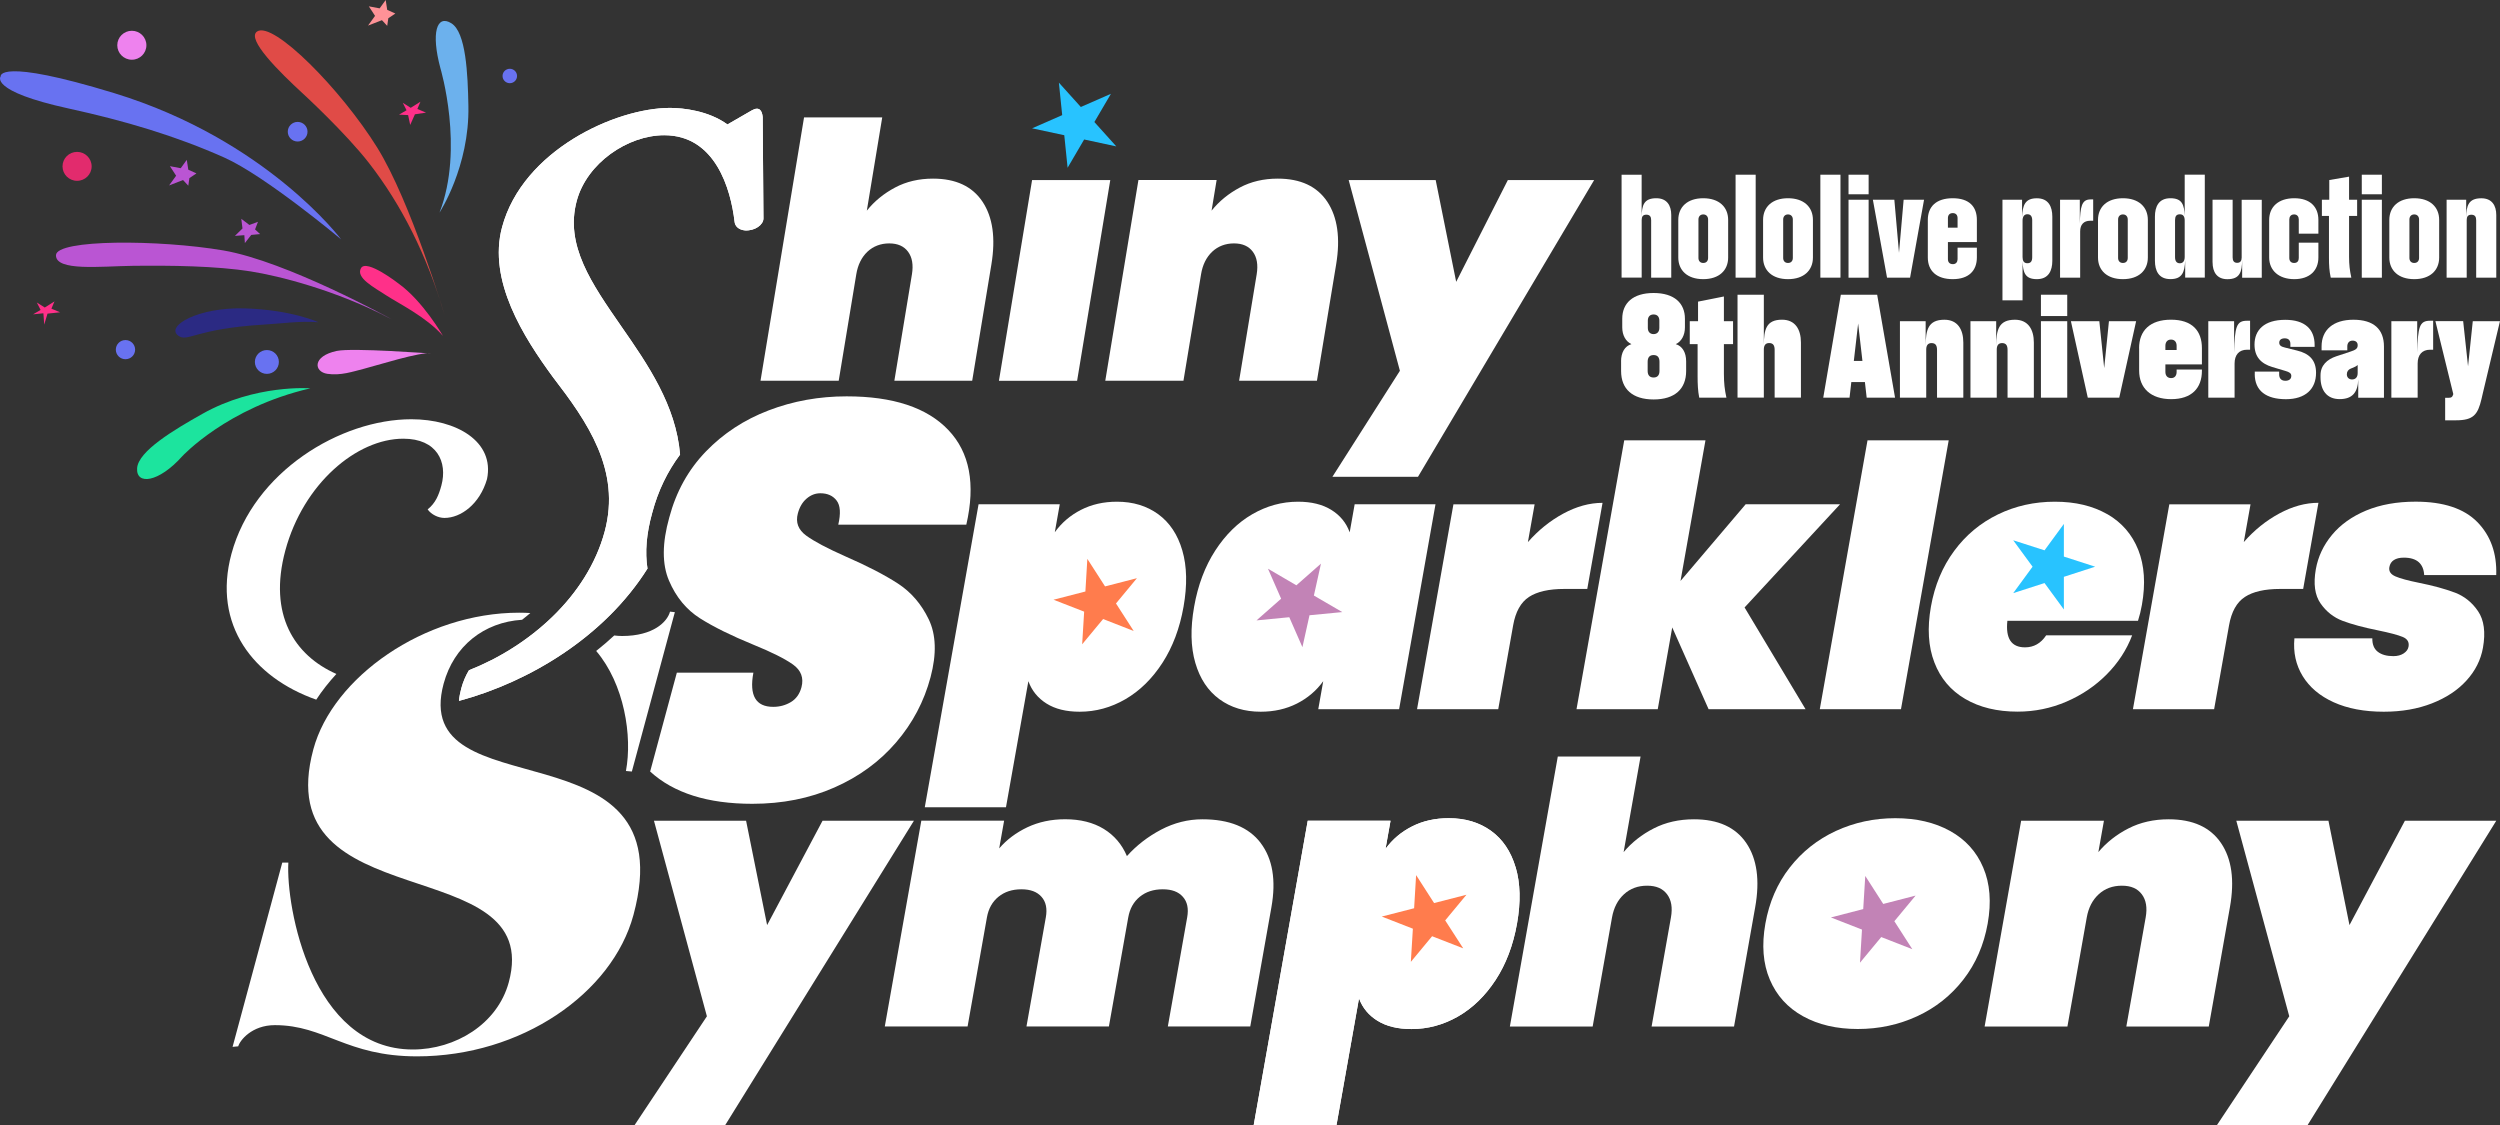 <svg width="180" height="81" viewBox="0 0 180 81" fill="none" xmlns="http://www.w3.org/2000/svg">
<rect x="0" y="0" width="180" height="81" fill="#333333" stroke="none"/>
<g clip-path="url(#clip0_1_38)">
<path d="M5.55 13.019C6.129 13.019 6.598 12.553 6.598 11.978C6.598 11.402 6.129 10.936 5.55 10.936C4.97 10.936 4.501 11.402 4.501 11.978C4.501 12.553 4.97 13.019 5.55 13.019Z" fill="#E22B6D"/>
<path d="M9.493 4.3C10.072 4.3 10.541 3.833 10.541 3.258C10.541 2.683 10.072 2.216 9.493 2.216C8.914 2.216 8.444 2.683 8.444 3.258C8.444 3.833 8.914 4.3 9.493 4.3Z" fill="#EE82EE"/>
<path d="M31.025 25.453C31.025 25.453 25.383 25.029 24.252 25.266C22.463 25.643 22.6 26.773 23.569 26.916C24.535 27.058 25.396 26.754 26.171 26.561C26.945 26.368 30.404 25.272 31.025 25.453Z" fill="#EE82EE"/>
<path d="M32.01 22.692C32.01 22.692 29.597 14.542 27.152 10.613C24.574 6.468 19.668 1.479 18.508 2.27C17.717 2.808 20.117 5.183 21.794 6.725C21.794 6.725 24.864 9.54 26.588 11.765C28.899 14.748 30.742 18.364 32.01 22.692Z" fill="#E04B47"/>
<path d="M19.215 26.919C19.692 26.919 20.079 26.535 20.079 26.061C20.079 25.587 19.692 25.203 19.215 25.203C18.738 25.203 18.351 25.587 18.351 26.061C18.351 26.535 18.738 26.919 19.215 26.919Z" fill="#6872F1"/>
<path d="M21.43 10.189C21.823 10.189 22.141 9.873 22.141 9.483C22.141 9.093 21.823 8.777 21.43 8.777C21.038 8.777 20.72 9.093 20.72 9.483C20.72 9.873 21.038 10.189 21.43 10.189Z" fill="#6872F1"/>
<path d="M36.706 5.99C36.995 5.99 37.228 5.758 37.228 5.471C37.228 5.184 36.995 4.952 36.706 4.952C36.417 4.952 36.183 5.184 36.183 5.471C36.183 5.758 36.417 5.99 36.706 5.99Z" fill="#6872F1"/>
<path d="M9.034 25.864C9.418 25.864 9.729 25.555 9.729 25.174C9.729 24.793 9.418 24.484 9.034 24.484C8.65 24.484 8.339 24.793 8.339 25.174C8.339 25.555 8.65 25.864 9.034 25.864Z" fill="#6872F1"/>
<path d="M24.574 17.249C24.574 17.249 19.221 10.075 8.243 6.712C-0.223 4.119 0.048 5.5 0.048 5.5C0.048 5.5 -0.819 6.551 4.95 7.814C8.986 8.697 12.633 9.777 16.142 11.341C19.1 12.658 24.577 17.246 24.577 17.246L24.574 17.249Z" fill="#6872F1"/>
<path d="M27.771 0L27.334 0.602L26.556 0.456L27.003 1.143L26.496 1.843L27.5 1.453L27.879 1.862L27.959 1.314L28.466 0.975L27.879 0.709L27.771 0Z" fill="#FE9297"/>
<path d="M28.188 22.983C28.188 22.983 20.662 18.813 16.078 18.031C11.495 17.249 4.039 17.214 4.029 18.38C4.02 19.545 7.249 19.171 9.537 19.14C12.285 19.105 15.553 19.146 18.055 19.542C20.028 19.855 24.178 20.871 28.185 22.983H28.188Z" fill="#BA55D3"/>
<path d="M13.449 11.509L13.012 12.111L12.234 11.965L12.681 12.652L12.174 13.352L13.178 12.962L13.557 13.371L13.637 12.823L14.144 12.484L13.557 12.218L13.449 11.509Z" fill="#BA55D3"/>
<path d="M17.631 17.499L18.09 16.914L18.727 16.854L18.364 16.518L18.574 15.97L17.956 16.198L17.373 15.755L17.459 16.451L16.914 16.983L17.593 16.933L17.631 17.499Z" fill="#BA55D3"/>
<path d="M31.886 24.174C31.886 24.174 30.452 21.669 28.682 20.406C28.682 20.406 26.387 18.617 25.992 19.307C25.597 19.997 26.923 20.685 27.815 21.27C28.708 21.853 30.691 22.819 31.886 24.177V24.174Z" fill="#FF3089"/>
<path d="M3.924 21.701L3.223 22.141L2.652 21.78L2.923 22.315L2.381 22.632L3.124 22.556L3.184 23.373L3.42 22.581L4.326 22.486L3.701 22.223L3.924 21.701Z" fill="#FF3089"/>
<path d="M30.273 7.323L29.572 7.763L29.001 7.402L29.272 7.938L28.73 8.254L29.384 8.286L29.534 8.995L29.875 8.229L30.675 8.109L30.05 7.846L30.273 7.323Z" fill="#FF3089"/>
<path d="M31.711 4.917C31.711 4.917 33.442 10.68 31.644 15.308C31.644 15.308 33.808 12 33.725 7.64C33.681 5.306 33.553 2.33 32.498 1.675C31.446 1.02 31.022 2.346 31.711 4.917Z" fill="#6CB1ED"/>
<path d="M13.117 32.855C13.117 32.855 16.353 29.341 22.345 27.96C22.345 27.96 18.386 27.647 14.568 29.8C12.524 30.949 9.952 32.482 9.872 33.713C9.792 34.945 11.421 34.752 13.117 32.855Z" fill="#1CE49E"/>
<path d="M22.935 23.205C22.935 23.205 21.032 22.312 17.653 22.204C14.277 22.097 11.887 23.48 12.84 24.171C13.522 24.664 14.038 23.667 19.017 23.369C20.312 23.294 21.603 23.094 22.932 23.202L22.935 23.205Z" fill="#2B2A83"/>
<path d="M69.574 37.779C70.249 34.847 69.819 32.574 68.279 30.959C66.743 29.344 64.301 28.537 60.957 28.537C58.978 28.537 57.107 28.872 55.347 29.547C53.587 30.218 52.077 31.209 50.818 32.513C49.558 33.818 48.682 35.398 48.188 37.256C47.668 39.112 47.662 40.631 48.172 41.816C48.678 43 49.425 43.899 50.403 44.52C51.382 45.14 52.66 45.77 54.238 46.416C55.561 46.954 56.514 47.432 57.097 47.847C57.681 48.265 57.881 48.81 57.706 49.481C57.578 49.965 57.32 50.323 56.941 50.551C56.558 50.779 56.138 50.893 55.672 50.893C54.413 50.893 53.935 50.073 54.244 48.43H48.733L46.811 55.55C48.503 57.099 50.955 57.874 54.164 57.874C56.326 57.874 58.292 57.485 60.068 56.703C61.843 55.924 63.326 54.841 64.518 53.454C65.707 52.071 66.536 50.504 67.001 48.753C67.444 47.084 67.4 45.7 66.87 44.595C66.341 43.494 65.599 42.632 64.645 42.012C63.692 41.394 62.443 40.748 60.9 40.074C59.564 39.482 58.614 38.979 58.044 38.561C57.473 38.143 57.272 37.611 57.445 36.968C57.566 36.512 57.776 36.154 58.076 35.898C58.375 35.642 58.704 35.515 59.064 35.515C59.577 35.515 59.969 35.689 60.237 36.041C60.505 36.392 60.543 36.968 60.355 37.776H69.574V37.779Z" fill="white"/>
<path d="M70.743 14.526C71.48 15.638 71.693 17.138 71.381 19.035L69.998 27.413H64.394L65.659 19.754C65.771 19.07 65.678 18.528 65.382 18.126C65.085 17.724 64.633 17.525 64.024 17.525C63.415 17.525 62.876 17.727 62.452 18.126C62.032 18.528 61.764 19.07 61.652 19.754L60.387 27.413H54.757L57.891 8.454H63.52L62.411 15.166C62.962 14.482 63.641 13.928 64.448 13.501C65.254 13.073 66.163 12.861 67.177 12.861C68.815 12.861 70.004 13.415 70.743 14.526Z" fill="white"/>
<path d="M79.94 12.965L77.552 27.416H71.923L74.31 12.965H79.94Z" fill="white"/>
<path d="M95.566 14.526C96.302 15.638 96.516 17.139 96.203 19.035L94.82 27.413H89.216L90.481 19.754C90.593 19.07 90.501 18.528 90.204 18.126C89.908 17.724 89.455 17.525 88.846 17.525C88.237 17.525 87.698 17.727 87.275 18.126C86.854 18.528 86.586 19.07 86.475 19.754L85.209 27.413H79.58L81.967 12.962H87.597L87.233 15.166C87.785 14.482 88.464 13.928 89.27 13.501C90.076 13.073 90.985 12.861 91.999 12.861C93.637 12.861 94.826 13.415 95.566 14.526Z" fill="white"/>
<path d="M114.778 12.965L102.094 34.331H95.932L100.793 26.697L97.105 12.965H103.369L104.845 20.292L108.565 12.965H114.778Z" fill="white"/>
<path d="M116.716 26.016C116.716 25.37 116.993 24.915 117.462 24.778C117.057 24.588 116.802 24.142 116.802 23.572V22.948C116.802 21.837 117.557 21.096 119.059 21.096C120.56 21.096 121.315 21.837 121.315 22.948V23.572C121.315 24.145 121.06 24.588 120.656 24.778C121.124 24.918 121.402 25.37 121.402 26.016V26.716C121.402 28.008 120.582 28.761 119.062 28.761C117.541 28.761 116.719 28.011 116.719 26.716V26.016H116.716ZM119.059 27.181C119.355 27.181 119.483 26.992 119.483 26.707V26.051C119.483 25.754 119.365 25.564 119.059 25.564C118.753 25.564 118.631 25.754 118.631 26.051V26.707C118.631 26.992 118.759 27.181 119.059 27.181ZM119.059 24.056C119.323 24.056 119.473 23.876 119.473 23.613V23.084C119.473 22.831 119.345 22.641 119.059 22.641C118.772 22.641 118.644 22.831 118.644 23.084V23.613C118.644 23.879 118.794 24.056 119.059 24.056Z" fill="white"/>
<path d="M122.227 27.064V24.778H121.663V23.126H122.259V21.717L124.121 21.346V23.126H124.78V24.778H124.121V26.906C124.121 27.593 124.175 28.049 124.302 28.632H122.345C122.249 28.144 122.227 27.669 122.227 27.064Z" fill="white"/>
<path d="M125.102 21.22H126.996V24.851C127.005 23.74 127.155 23.018 128.306 23.018C129.262 23.018 129.667 23.727 129.667 24.658V28.628H127.774V25.196C127.774 24.899 127.688 24.699 127.378 24.699C127.114 24.699 126.996 24.87 126.996 25.165V28.628H125.102V21.216V21.22Z" fill="white"/>
<path d="M132.539 21.22H135.156L136.444 28.632H134.401L134.273 27.508H133.295L133.167 28.632H131.274L132.539 21.22ZM134.095 25.985L133.786 23.294L133.476 25.985H134.095Z" fill="white"/>
<path d="M136.795 23.126H138.647V24.896C138.656 23.762 138.816 23.021 139.998 23.021C140.955 23.021 141.359 23.73 141.359 24.661V28.632H139.466V25.2C139.466 24.902 139.38 24.702 139.071 24.702C138.806 24.702 138.688 24.873 138.688 25.168V28.632H136.795V23.126Z" fill="white"/>
<path d="M141.873 23.126H143.725V24.896C143.734 23.762 143.894 23.021 145.076 23.021C146.032 23.021 146.437 23.73 146.437 24.661V28.632H144.544V25.2C144.544 24.902 144.458 24.702 144.149 24.702C143.884 24.702 143.766 24.873 143.766 25.168V28.632H141.873V23.126Z" fill="white"/>
<path d="M148.841 21.22V22.755H146.947V21.22H148.841ZM146.947 23.126H148.841V28.632H146.947V23.126Z" fill="white"/>
<path d="M151.152 23.126L151.502 26.504L151.844 23.126H153.801L152.586 28.632H150.32L149.105 23.126H151.149H151.152Z" fill="white"/>
<path d="M154.014 25.073C154.014 23.813 154.792 23.018 156.313 23.018C157.833 23.018 158.538 23.813 158.538 25.073V26.238H155.908V26.779C155.908 27.033 156.045 27.223 156.322 27.223C156.599 27.223 156.717 27.02 156.717 26.779V26.608H158.538V26.694C158.538 27.954 157.792 28.739 156.325 28.739C154.859 28.739 154.018 27.945 154.018 26.684V25.076L154.014 25.073ZM156.717 25.2V24.892C156.717 24.649 156.59 24.449 156.313 24.449C156.035 24.449 155.908 24.652 155.908 24.892V25.2H156.717Z" fill="white"/>
<path d="M158.993 23.126H160.855V25.38C160.909 23.528 161.014 23.094 161.783 23.094H162.006V25.18H161.783C161.209 25.18 160.89 25.551 160.89 26.175V28.632H158.997V23.126H158.993Z" fill="white"/>
<path d="M162.344 26.916V26.757H164.1V26.96C164.1 27.226 164.237 27.416 164.546 27.416C164.811 27.416 164.973 27.289 164.973 27.068V27.058C164.973 26.887 164.846 26.792 164.559 26.71L163.603 26.425C162.793 26.181 162.325 25.693 162.325 24.816V24.807C162.325 23.768 163.016 23.027 164.537 23.027C165.952 23.027 166.653 23.705 166.653 24.839V24.975H164.907V24.753C164.907 24.519 164.779 24.36 164.502 24.36C164.247 24.36 164.106 24.478 164.106 24.668V24.677C164.106 24.867 164.243 24.962 164.521 25.025L165.381 25.238C166.264 25.45 166.755 25.925 166.755 26.836V26.846C166.755 28.011 165.99 28.742 164.585 28.742C163.179 28.742 162.34 28.15 162.34 26.922L162.344 26.916Z" fill="white"/>
<path d="M169.793 27.318C169.761 28.248 169.379 28.736 168.451 28.736C167.524 28.736 167.077 28.09 167.077 27.169V27.02C167.077 26.311 167.546 25.877 168.206 25.655L169.229 25.317C169.589 25.2 169.752 25.105 169.752 24.873V24.842C169.752 24.652 169.615 24.525 169.388 24.525C169.124 24.525 169.006 24.715 169.006 24.937V25.222H167.154V24.937C167.154 23.762 167.983 23.021 169.443 23.021C170.902 23.021 171.645 23.699 171.645 24.949V28.635H169.793V27.321V27.318ZM169.752 26.282C169.688 26.346 169.592 26.399 169.443 26.463L169.261 26.536C169.079 26.608 168.974 26.748 168.974 26.938V26.96C168.974 27.172 169.124 27.321 169.347 27.321C169.592 27.321 169.752 27.163 169.752 26.865V26.282Z" fill="white"/>
<path d="M172.178 23.126H174.039V25.38C174.093 23.528 174.198 23.094 174.964 23.094H175.187V25.18H174.964C174.39 25.18 174.071 25.551 174.071 26.175V28.632H172.178V23.126Z" fill="white"/>
<path d="M177.348 23.126L177.699 26.377L178.04 23.126H179.997L178.763 28.315L178.668 28.727C178.403 29.847 178.094 30.262 176.838 30.262H176.051V28.641H176.306C176.506 28.641 176.57 28.578 176.615 28.439L176.637 28.375L175.349 23.122H177.351L177.348 23.126Z" fill="white"/>
<path d="M116.751 12.579H118.198V15.628C118.211 14.77 118.36 14.273 119.253 14.273C120.018 14.273 120.33 14.792 120.33 15.479V19.991H118.883V15.85C118.883 15.606 118.791 15.457 118.536 15.457C118.281 15.457 118.201 15.606 118.201 15.837V19.988H116.754V12.576L116.751 12.579Z" fill="white"/>
<path d="M120.837 15.831C120.837 14.909 121.488 14.273 122.632 14.273C123.776 14.273 124.427 14.909 124.427 15.831V18.541C124.427 19.462 123.779 20.099 122.632 20.099C121.484 20.099 120.837 19.462 120.837 18.541V15.831ZM122.635 18.934C122.868 18.934 122.983 18.775 122.983 18.573V15.799C122.983 15.609 122.868 15.438 122.635 15.438C122.402 15.438 122.288 15.609 122.288 15.799V18.573C122.288 18.775 122.402 18.934 122.635 18.934Z" fill="white"/>
<path d="M126.409 12.579V19.991H124.962V12.579H126.409Z" fill="white"/>
<path d="M126.942 15.831C126.942 14.909 127.592 14.273 128.736 14.273C129.881 14.273 130.531 14.909 130.531 15.831V18.541C130.531 19.462 129.884 20.099 128.736 20.099C127.589 20.099 126.942 19.462 126.942 18.541V15.831ZM128.736 18.934C128.969 18.934 129.084 18.775 129.084 18.573V15.799C129.084 15.609 128.969 15.438 128.736 15.438C128.504 15.438 128.389 15.609 128.389 15.799V18.573C128.389 18.775 128.504 18.934 128.736 18.934Z" fill="white"/>
<path d="M132.514 12.579V19.991H131.066V12.579H132.514Z" fill="white"/>
<path d="M134.541 12.579V13.988H133.094V12.579H134.541ZM133.094 14.381H134.541V19.994H133.094V14.381Z" fill="white"/>
<path d="M136.393 14.381L136.728 18.202L137.062 14.381H138.532L137.525 19.994H135.867L134.847 14.381H136.387H136.393Z" fill="white"/>
<path d="M138.803 15.831C138.803 14.878 139.405 14.273 140.598 14.273C141.79 14.273 142.335 14.887 142.335 15.831V17.43H140.25V18.658C140.25 18.861 140.355 19.019 140.61 19.019C140.843 19.019 140.945 18.848 140.945 18.658V17.832H142.335V18.532C142.335 19.485 141.755 20.099 140.598 20.099C139.44 20.099 138.803 19.507 138.803 18.541V15.831ZM140.945 16.391V15.704C140.945 15.502 140.84 15.343 140.598 15.343C140.355 15.343 140.25 15.502 140.25 15.704V16.391H140.945Z" fill="white"/>
<path d="M145.589 14.381V15.641C145.624 14.761 145.809 14.276 146.654 14.276C147.499 14.276 147.767 14.89 147.767 15.6V18.775C147.767 19.485 147.499 20.099 146.654 20.099C145.809 20.099 145.66 19.633 145.624 18.829V21.625H144.177V14.381H145.589ZM145.624 18.509C145.624 18.775 145.717 18.953 145.972 18.953C146.227 18.953 146.319 18.794 146.319 18.519V15.859C146.319 15.593 146.214 15.425 145.972 15.425C145.73 15.425 145.624 15.616 145.624 15.882V18.506V18.509Z" fill="white"/>
<path d="M148.321 14.381H149.746V16.097C149.781 14.9 149.874 14.359 150.511 14.359H150.709V15.894H150.489C150.036 15.894 149.772 16.17 149.772 16.657V19.994H148.324V14.381H148.321Z" fill="white"/>
<path d="M151.056 15.831C151.056 14.909 151.706 14.273 152.851 14.273C153.995 14.273 154.645 14.909 154.645 15.831V18.541C154.645 19.462 153.998 20.099 152.851 20.099C151.703 20.099 151.056 19.462 151.056 18.541V15.831ZM152.851 18.934C153.084 18.934 153.198 18.775 153.198 18.573V15.799C153.198 15.609 153.084 15.438 152.851 15.438C152.618 15.438 152.503 15.609 152.503 15.799V18.573C152.503 18.775 152.618 18.934 152.851 18.934Z" fill="white"/>
<path d="M157.333 19.991V18.731C157.298 19.611 157.113 20.096 156.268 20.096C155.423 20.096 155.155 19.491 155.155 18.772V15.597C155.155 14.887 155.42 14.273 156.268 14.273C157.116 14.273 157.263 14.739 157.298 15.543V12.576H158.745V19.988H157.333V19.991ZM157.298 15.872C157.298 15.606 157.205 15.429 156.95 15.429C156.695 15.429 156.603 15.578 156.603 15.853V18.513C156.603 18.788 156.708 18.956 156.95 18.956C157.192 18.956 157.298 18.766 157.298 18.5V15.875V15.872Z" fill="white"/>
<path d="M159.303 18.892V14.381H160.75V18.532C160.75 18.775 160.842 18.924 161.075 18.924C161.308 18.924 161.4 18.775 161.4 18.544V14.384H162.847V19.997H161.435V18.715C161.422 19.595 161.263 20.102 160.37 20.102C159.618 20.102 159.306 19.583 159.306 18.896L159.303 18.892Z" fill="white"/>
<path d="M163.38 15.831C163.38 14.909 164.03 14.273 165.187 14.273C166.344 14.273 166.924 14.909 166.924 15.831V16.825H165.512V15.799C165.512 15.609 165.407 15.438 165.177 15.438C164.935 15.438 164.83 15.609 164.83 15.799V18.573C164.83 18.775 164.935 18.934 165.177 18.934C165.42 18.934 165.512 18.775 165.512 18.573V17.471H166.924V18.541C166.924 19.462 166.312 20.099 165.187 20.099C164.062 20.099 163.38 19.462 163.38 18.541V15.831Z" fill="white"/>
<path d="M167.686 18.554V15.546H167.176V14.381H167.708V12.962L169.133 12.719V14.381H169.713V15.546H169.133V18.5C169.133 19.051 169.181 19.462 169.296 19.994H167.814C167.708 19.516 167.686 19.082 167.686 18.554Z" fill="white"/>
<path d="M171.495 12.579V13.988H170.048V12.579H171.495ZM170.048 14.381H171.495V19.994H170.048V14.381Z" fill="white"/>
<path d="M172.031 15.831C172.031 14.909 172.681 14.273 173.826 14.273C174.97 14.273 175.62 14.909 175.62 15.831V18.541C175.62 19.462 174.973 20.099 173.826 20.099C172.678 20.099 172.031 19.462 172.031 18.541V15.831ZM173.826 18.934C174.058 18.934 174.173 18.775 174.173 18.573V15.799C174.173 15.609 174.058 15.438 173.826 15.438C173.593 15.438 173.478 15.609 173.478 15.799V18.573C173.478 18.775 173.593 18.934 173.826 18.934Z" fill="white"/>
<path d="M176.152 14.381H177.565V15.663C177.577 14.796 177.737 14.276 178.655 14.276C179.42 14.276 179.732 14.796 179.732 15.482V19.994H178.285V15.853C178.285 15.609 178.193 15.46 177.938 15.46C177.683 15.46 177.603 15.609 177.603 15.84V19.991H176.156V14.377L176.152 14.381Z" fill="white"/>
<path d="M77.82 7.703L79.988 6.753L78.795 8.786L80.373 10.54L78.059 10.043L76.867 12.079L76.628 9.736L74.31 9.239L76.478 8.289L76.239 5.949L77.82 7.703Z" fill="#28C3FF"/>
<path d="M83.395 37.025C82.57 36.424 81.581 36.123 80.421 36.123C79.455 36.123 78.591 36.319 77.826 36.712C77.061 37.104 76.437 37.639 75.946 38.32L76.303 36.306H70.457L66.584 58.124H72.43L74.043 49.047C74.291 49.728 74.725 50.263 75.35 50.656C75.974 51.048 76.768 51.244 77.734 51.244C78.894 51.244 79.991 50.944 81.03 50.342C82.066 49.74 82.955 48.87 83.695 47.727C84.434 46.584 84.941 45.238 85.215 43.684C85.49 42.132 85.461 40.783 85.129 39.64C84.798 38.497 84.218 37.627 83.395 37.025Z" fill="white"/>
<path d="M97.175 38.32C96.927 37.639 96.487 37.104 95.856 36.712C95.221 36.319 94.424 36.123 93.459 36.123C92.298 36.123 91.202 36.424 90.163 37.025C89.123 37.627 88.237 38.501 87.498 39.64C86.758 40.783 86.251 42.129 85.977 43.684C85.703 45.235 85.728 46.584 86.063 47.727C86.395 48.87 86.975 49.74 87.797 50.342C88.62 50.944 89.611 51.244 90.771 51.244C91.737 51.244 92.604 51.048 93.379 50.656C94.15 50.263 94.781 49.728 95.272 49.047L94.915 51.061H100.736L103.356 36.306H97.536L97.179 38.32H97.175Z" fill="white"/>
<path d="M110.009 39.029L110.493 36.31H104.647L102.027 51.064H107.873L108.947 45.02C109.119 44.044 109.502 43.364 110.085 42.981C110.672 42.598 111.517 42.404 112.623 42.404H114.283L115.383 36.205C114.452 36.205 113.512 36.462 112.559 36.978C111.606 37.494 110.758 38.178 110.009 39.032V39.029Z" fill="white"/>
<path d="M132.485 36.306H125.689L120.997 41.828L122.794 31.703H116.945L113.509 51.061H119.358L120.401 45.175L123.018 51.061H129.999L125.609 43.737L132.485 36.306Z" fill="white"/>
<path d="M131.025 51.061H136.871L140.307 31.703H134.461L131.025 51.061Z" fill="white"/>
<path d="M151.729 37.025C150.686 36.424 149.427 36.123 147.951 36.123C146.476 36.123 145.108 36.427 143.852 37.038C142.593 37.649 141.541 38.526 140.7 39.666C139.855 40.809 139.297 42.148 139.026 43.68C138.755 45.216 138.835 46.555 139.275 47.695C139.711 48.838 140.454 49.715 141.493 50.323C142.536 50.934 143.795 51.238 145.267 51.238C146.498 51.238 147.668 50.997 148.78 50.519C149.893 50.041 150.859 49.386 151.684 48.556C152.507 47.727 153.119 46.79 153.514 45.745H147.323C146.941 46.321 146.434 46.609 145.8 46.609C144.818 46.609 144.394 45.973 144.531 44.7H153.935C154.053 44.333 154.148 43.95 154.218 43.547C154.489 42.031 154.4 40.714 153.957 39.596C153.514 38.482 152.771 37.62 151.729 37.019V37.025Z" fill="white"/>
<path d="M166.927 36.202C165.997 36.202 165.056 36.458 164.103 36.974C163.15 37.49 162.302 38.174 161.553 39.029L162.038 36.31H156.191L153.571 51.064H159.417L160.492 45.02C160.664 44.044 161.046 43.364 161.63 42.981C162.216 42.598 163.061 42.404 164.167 42.404H165.828L166.927 36.205V36.202Z" fill="white"/>
<path d="M176.739 42.664C176.047 42.401 175.187 42.167 174.151 41.958C173.37 41.8 172.809 41.648 172.468 41.499C172.127 41.35 171.98 41.129 172.034 40.831C172.076 40.603 172.184 40.435 172.362 40.321C172.541 40.207 172.78 40.15 173.076 40.15C173.551 40.15 173.908 40.261 174.151 40.476C174.393 40.695 174.52 41.005 174.54 41.404H179.729C179.78 39.834 179.324 38.561 178.365 37.586C177.405 36.61 175.926 36.12 173.924 36.12C172.573 36.12 171.384 36.335 170.361 36.759C169.337 37.187 168.518 37.772 167.903 38.513C167.288 39.254 166.902 40.077 166.739 40.986C166.555 42.034 166.666 42.854 167.08 43.446C167.492 44.038 168.024 44.459 168.674 44.703C169.325 44.947 170.166 45.175 171.202 45.384C172.05 45.558 172.646 45.716 172.987 45.856C173.331 45.995 173.475 46.232 173.414 46.562C173.379 46.755 173.264 46.913 173.064 47.046C172.866 47.176 172.617 47.242 172.318 47.242C171.843 47.242 171.473 47.138 171.202 46.929C170.931 46.72 170.8 46.397 170.807 45.96H165.197C165.104 46.973 165.305 47.879 165.793 48.68C166.284 49.481 167.026 50.111 168.027 50.564C169.028 51.016 170.23 51.244 171.632 51.244C172.914 51.244 174.068 51.045 175.097 50.643C176.127 50.241 176.956 49.693 177.59 48.993C178.224 48.297 178.617 47.511 178.773 46.638C178.97 45.523 178.852 44.646 178.422 44.01C177.992 43.373 177.431 42.924 176.739 42.661V42.664Z" fill="white"/>
<path d="M79.564 42.221L81.859 41.629L80.351 43.449L81.626 45.431L79.423 44.57L77.916 46.388L78.059 44.038L75.853 43.18L78.148 42.588L78.289 40.239L79.564 42.221Z" fill="#FF7C4D"/>
<path d="M94.6 42.879L96.643 44.07L94.284 44.298L93.774 46.596L92.828 44.44L90.469 44.668L92.241 43.107L91.294 40.948L93.338 42.142L95.11 40.581L94.6 42.879Z" fill="#C283B6"/>
<path d="M146.345 40.802L144.952 38.9L147.206 39.624L148.599 37.722V40.074L150.852 40.802L148.599 41.531V43.883L147.206 41.98L144.952 42.705L146.345 40.802Z" fill="#28C3FF"/>
<path d="M59.223 59.093L55.232 66.607L53.718 59.093H47.085L50.897 73.173L45.695 81H52.22L65.803 59.093H59.223Z" fill="white"/>
<path d="M90.771 60.695C89.908 59.559 88.511 58.989 86.576 58.989C85.537 58.989 84.546 59.239 83.596 59.736C82.649 60.236 81.827 60.87 81.138 61.639C80.784 60.8 80.23 60.148 79.471 59.682C78.713 59.22 77.788 58.986 76.695 58.986C75.691 58.986 74.785 59.179 73.972 59.562C73.16 59.948 72.484 60.455 71.942 61.085L72.296 59.09H66.335L63.705 73.905H69.666L71.059 66.052C71.171 65.422 71.448 64.928 71.888 64.568C72.328 64.21 72.879 64.029 73.539 64.029C74.199 64.029 74.667 64.21 74.986 64.568C75.308 64.925 75.413 65.422 75.299 66.052L73.906 73.905H79.841L81.234 66.052C81.346 65.422 81.623 64.928 82.063 64.568C82.503 64.21 83.054 64.029 83.717 64.029C84.38 64.029 84.846 64.21 85.164 64.568C85.486 64.925 85.591 65.422 85.477 66.052L84.084 73.905H90.019L91.543 65.315C91.887 63.371 91.629 61.832 90.765 60.692L90.771 60.695Z" fill="white"/>
<path d="M109.123 62.443C108.782 61.297 108.189 60.42 107.347 59.815C106.506 59.211 105.495 58.91 104.313 58.91C103.328 58.91 102.448 59.106 101.67 59.502C100.892 59.894 100.255 60.433 99.757 61.117L100.118 59.093H94.157L90.268 81H96.229L97.848 71.885C98.103 72.569 98.549 73.107 99.187 73.499C99.824 73.892 100.634 74.091 101.619 74.091C102.802 74.091 103.92 73.791 104.976 73.186C106.031 72.581 106.933 71.707 107.685 70.558C108.434 69.412 108.947 68.06 109.225 66.499C109.502 64.941 109.467 63.589 109.126 62.44L109.123 62.443Z" fill="white"/>
<path d="M109.123 62.443C108.782 61.297 108.189 60.42 107.347 59.815C106.506 59.211 105.495 58.91 104.313 58.91C103.328 58.91 102.448 59.106 101.67 59.502C100.892 59.894 100.255 60.433 99.757 61.117L100.118 59.093H94.157L90.268 81H96.229L97.848 71.885C98.103 72.569 98.549 73.107 99.187 73.499C99.824 73.892 100.634 74.091 101.619 74.091C102.802 74.091 103.92 73.791 104.976 73.186C106.031 72.581 106.933 71.707 107.685 70.558C108.434 69.412 108.947 68.06 109.225 66.499C109.502 64.941 109.467 63.589 109.126 62.44L109.123 62.443Z" fill="white"/>
<path d="M121.966 58.989C120.891 58.989 119.926 59.207 119.071 59.644C118.214 60.081 117.49 60.651 116.901 61.351L118.121 54.471H112.161L108.711 73.908H114.672L116.065 66.056C116.19 65.356 116.477 64.799 116.926 64.387C117.376 63.975 117.93 63.77 118.593 63.77C119.256 63.77 119.715 63.975 120.028 64.387C120.34 64.799 120.432 65.356 120.308 66.056L118.915 73.908H124.851L126.374 65.318C126.719 63.374 126.505 61.835 125.73 60.695C124.956 59.559 123.703 58.989 121.966 58.989Z" fill="white"/>
<path d="M142.794 62.468C142.309 61.322 141.512 60.442 140.403 59.828C139.294 59.214 137.98 58.91 136.457 58.91C134.933 58.91 133.511 59.217 132.185 59.828C130.859 60.442 129.75 61.322 128.857 62.468C127.965 63.615 127.382 64.96 127.107 66.499C126.833 68.041 126.938 69.383 127.426 70.529C127.911 71.676 128.708 72.556 129.817 73.17C130.926 73.784 132.24 74.088 133.763 74.088C135.287 74.088 136.709 73.781 138.035 73.17C139.361 72.559 140.47 71.679 141.363 70.529C142.255 69.383 142.838 68.038 143.113 66.499C143.387 64.957 143.282 63.615 142.794 62.468Z" fill="white"/>
<path d="M159.911 60.695C159.137 59.559 157.884 58.989 156.147 58.989C155.073 58.989 154.107 59.207 153.252 59.644C152.395 60.081 151.671 60.651 151.082 61.351L151.483 59.093H145.522L142.893 73.908H148.854L150.247 66.056C150.371 65.356 150.658 64.799 151.107 64.387C151.557 63.975 152.111 63.77 152.774 63.77C153.437 63.77 153.896 63.975 154.209 64.387C154.521 64.799 154.614 65.356 154.489 66.056L153.096 73.908H159.032L160.555 65.318C160.9 63.374 160.686 61.835 159.911 60.695Z" fill="white"/>
<path d="M173.153 59.093L169.162 66.607L167.648 59.093H161.014L164.827 73.173L159.625 81H166.15L179.732 59.093H173.153Z" fill="white"/>
<path d="M103.254 65.02L105.584 64.422L104.054 66.268L105.352 68.281L103.111 67.408L101.581 69.254L101.727 66.866L99.487 65.992L101.817 65.394L101.96 63.007L103.254 65.02Z" fill="#FF7C4D"/>
<path d="M135.593 65.084L137.923 64.482L136.393 66.328L137.687 68.342L135.449 67.468L133.919 69.314L134.063 66.93L131.825 66.056L134.152 65.454L134.299 63.067L135.593 65.084Z" fill="#C283B6"/>
<path d="M22.769 50.377C23.19 49.731 23.678 49.114 24.22 48.525C21.201 47.192 19.298 44.26 20.544 39.634C21.842 34.831 25.677 31.586 29.039 31.586C31.472 31.586 32.233 33.27 31.781 34.951C31.593 35.648 31.357 36.224 30.79 36.677C31.054 37.047 31.555 37.291 32.001 37.291C33.177 37.291 34.538 36.306 35.064 34.498C35.632 31.788 32.861 30.186 29.62 30.186C24.51 30.186 18.262 33.964 16.665 39.875C15.285 44.988 18.233 48.778 22.766 50.374L22.769 50.377Z" fill="white"/>
<path d="M54.914 8.428C54.872 7.976 54.678 7.649 54.155 7.934L52.376 8.96C51.022 7.976 49.211 7.77 48.239 7.77C44.346 7.77 37.646 10.809 36.151 16.35C35.109 20.21 37.703 24.275 39.807 27.147C42.268 30.348 44.732 33.84 43.537 38.273C42.271 42.965 38.092 46.552 33.764 48.259C33.531 48.651 33.343 49.082 33.215 49.554C33.126 49.886 33.069 50.19 33.046 50.465C38.156 49.088 43.546 45.821 46.619 40.938C46.431 39.764 46.54 38.418 46.964 36.908C47.375 35.353 48.051 33.954 48.965 32.729C48.675 29.198 46.645 26.247 44.755 23.531C42.596 20.412 40.662 17.661 41.526 14.457C42.255 11.746 45.191 9.736 47.827 9.736C51.519 9.736 52.615 13.637 52.886 15.935C52.909 16.306 53.208 16.55 53.642 16.591C54.362 16.632 54.968 16.179 54.968 15.729L54.914 8.422V8.428Z" fill="white"/>
<path d="M54.914 8.428C54.872 7.976 54.678 7.649 54.155 7.934L52.376 8.96C51.022 7.976 49.211 7.77 48.239 7.77C44.346 7.77 37.646 10.809 36.151 16.35C35.109 20.21 37.703 24.275 39.807 27.147C42.268 30.348 44.732 33.84 43.537 38.273C42.271 42.965 38.092 46.552 33.764 48.259C33.531 48.651 33.343 49.082 33.215 49.554C33.126 49.886 33.069 50.19 33.046 50.465C38.156 49.088 43.546 45.821 46.619 40.938C46.431 39.764 46.54 38.418 46.964 36.908C47.375 35.353 48.051 33.954 48.965 32.729C48.675 29.198 46.645 26.247 44.755 23.531C42.596 20.412 40.662 17.661 41.526 14.457C42.255 11.746 45.191 9.736 47.827 9.736C51.519 9.736 52.615 13.637 52.886 15.935C52.909 16.306 53.208 16.55 53.642 16.591C54.362 16.632 54.968 16.179 54.968 15.729L54.914 8.422V8.428Z" fill="white"/>
<path d="M31.943 49.221C32.677 46.508 34.854 44.795 37.589 44.624C37.789 44.466 37.99 44.307 38.185 44.139C37.927 44.124 37.662 44.114 37.375 44.114C30.541 44.114 23.962 48.765 22.562 53.948C19.231 66.299 39.224 61.117 36.632 70.723C35.82 73.734 32.782 75.564 29.725 75.564C22.416 75.564 20.583 65.27 20.761 62.108H20.324L16.745 75.374L17.153 75.336C17.267 74.918 18.122 73.81 19.789 73.81C23.404 73.81 24.905 76.058 30.028 76.058C37.538 76.058 44.085 71.52 45.609 65.878C49.415 51.773 29.425 58.558 31.943 49.218V49.221Z" fill="white"/>
<path d="M44.79 45.792C44.592 45.792 44.407 45.776 44.225 45.754C43.811 46.141 43.374 46.511 42.925 46.869C44.952 49.253 45.542 53.005 45.067 55.512L45.494 55.55L48.589 44.076L48.242 44.038C48.047 44.763 47.053 45.792 44.79 45.792Z" fill="white"/>
</g>
<defs>
<clipPath id="clip0_1_38">
<rect width="180" height="81" fill="white"/>
</clipPath>
</defs>
</svg>
